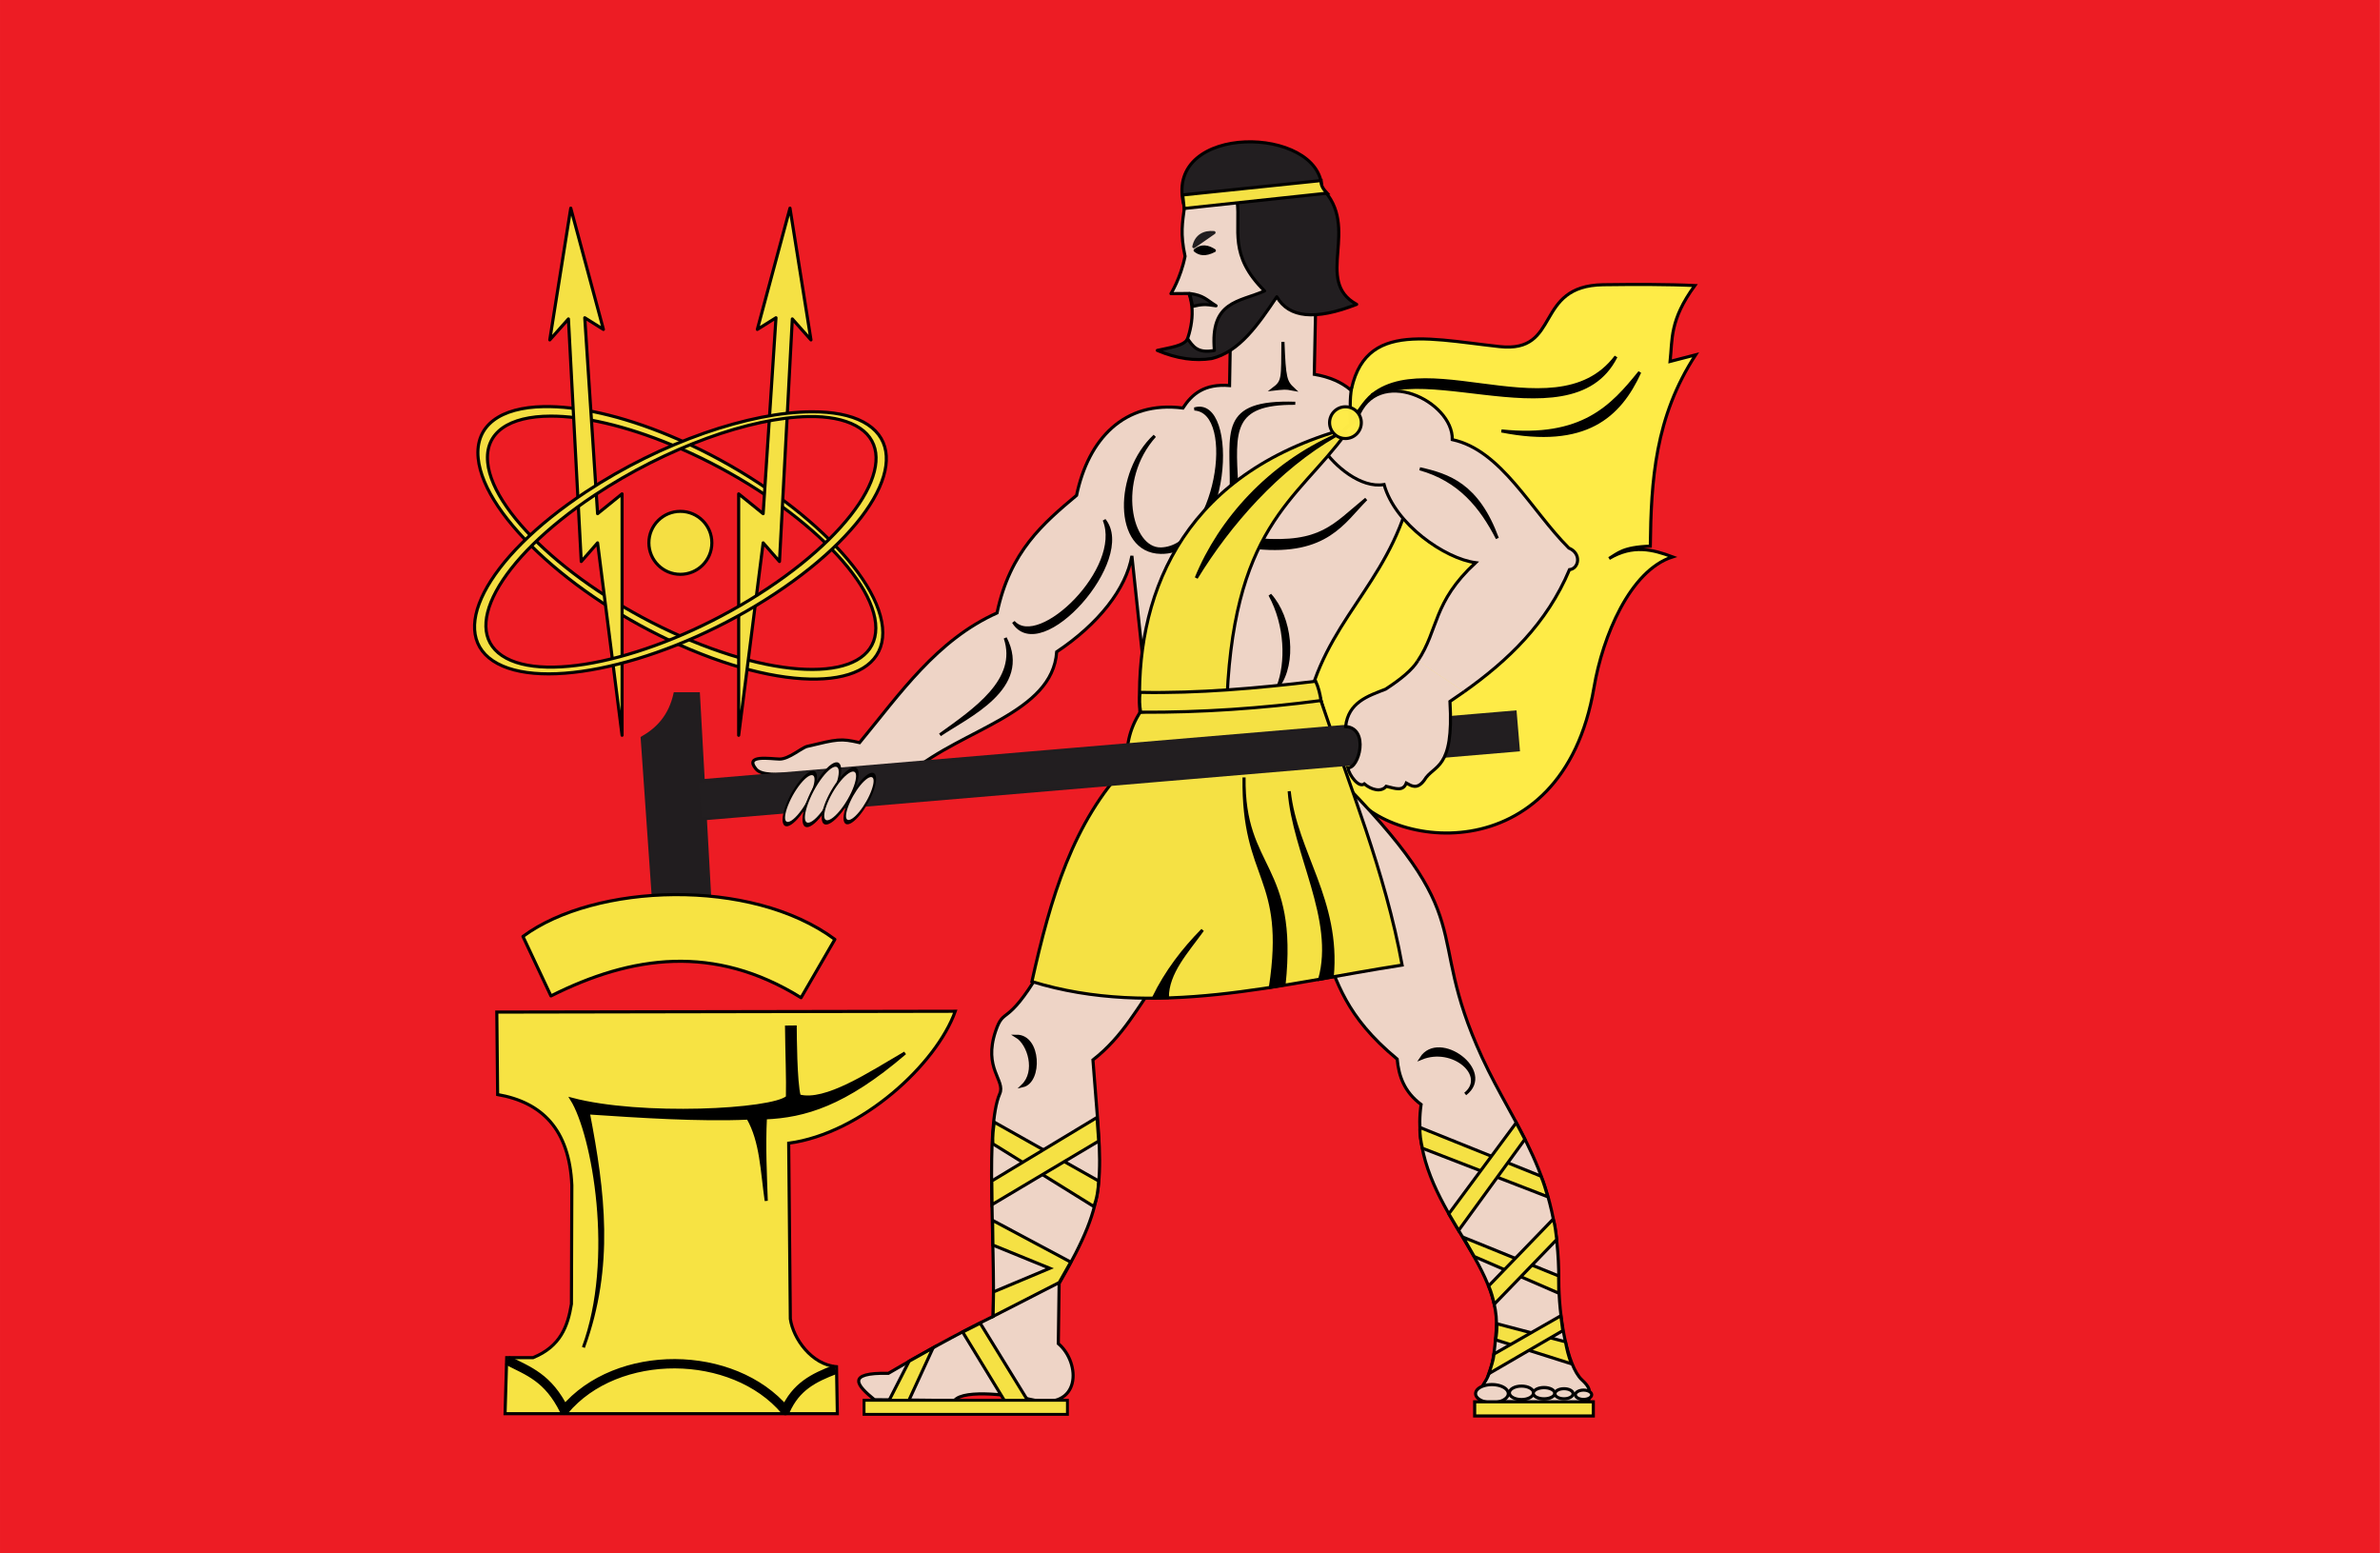 <?xml version="1.0" encoding="UTF-8" standalone="no"?>
<!-- Created with Inkscape (http://www.inkscape.org/) -->
<svg
   xmlns:svg="http://www.w3.org/2000/svg"
   xmlns="http://www.w3.org/2000/svg"
   version="1.0"
   width="602.545"
   height="393.157"
   id="svg2211">
  <defs
     id="defs2214" />
  <g
     transform="matrix(3.003,0,0,3.003,-2.695,-3.033)"
     id="g5597">
    <rect
       width="200.64"
       height="130.917"
       x="0.898"
       y="1.01"
       style="opacity:1;fill:#ed1c24;fill-opacity:1;fill-rule:nonzero;stroke:none;stroke-width:1.924;stroke-linecap:butt;stroke-linejoin:miter;stroke-miterlimit:4;stroke-dasharray:none;stroke-opacity:1"
       id="rect2527" />
    <g
       transform="matrix(0.583,0,0,0.583,-80.254,-243.045)"
       id="g9415">
      <path
         d="M 217.812,477.406 C 211.595,477.528 207.87,480.073 208.344,484.875 C 209.186,493.411 222.956,505.819 239.094,512.562 C 255.231,519.306 267.655,517.849 266.812,509.312 C 265.97,500.776 252.2,488.369 236.062,481.625 C 229.002,478.675 222.649,477.312 217.812,477.406 z M 218.812,478.781 C 223.46,478.768 229.57,480.133 236.344,482.938 C 251.826,489.347 265.034,500.903 265.812,508.719 C 266.591,516.534 254.638,517.66 239.156,511.25 C 223.674,504.84 210.498,493.316 209.719,485.5 C 209.281,481.104 212.837,478.798 218.812,478.781 z "
         style="opacity:0.99;color:#000000;fill:#f5e144;fill-opacity:1;fill-rule:nonzero;stroke:#000000;stroke-width:0.449;stroke-linecap:round;stroke-linejoin:round;marker:none;marker-start:none;marker-mid:none;marker-end:none;stroke-miterlimit:4;stroke-dasharray:none;stroke-dashoffset:0;stroke-opacity:1;visibility:visible;display:inline;overflow:visible;enable-background:accumulate"
         id="path6124" />
      <g
         id="g17846">
        <path
           d="M 229.152,524.926 L 229.152,490.022 L 225.611,492.888 L 223.756,464.561 L 226.454,466.247 L 221.732,448.711 L 218.697,467.764 L 221.395,464.729 L 223.25,499.802 L 225.611,497.104 L 229.152,524.926 z "
           style="fill:#f5e144;fill-opacity:1;fill-rule:nonzero;stroke:#000000;stroke-width:0.449;stroke-linecap:butt;stroke-linejoin:round;stroke-miterlimit:4;stroke-dasharray:none;stroke-opacity:1"
           id="path2223" />
        <path
           d="M 246.013,524.926 L 246.013,490.022 L 249.554,492.888 L 251.409,464.561 L 248.711,466.247 L 253.433,448.711 L 256.468,467.764 L 253.77,464.729 L 251.915,499.802 L 249.554,497.104 L 246.013,524.926 z "
           style="fill:#f5e144;fill-opacity:1;fill-rule:nonzero;stroke:#000000;stroke-width:0.449;stroke-linecap:butt;stroke-linejoin:round;stroke-miterlimit:4;stroke-dasharray:none;stroke-opacity:1"
           id="path2225" />
        <path
           d="M 243.821,497.272 C 243.821,499.787 241.783,501.825 239.269,501.825 C 236.754,501.825 234.716,499.787 234.716,497.272 C 234.716,494.758 236.754,492.72 239.269,492.72 C 241.783,492.72 243.821,494.758 243.821,497.272 z "
           transform="translate(-1.686,-0.169)"
           style="opacity:0.99;color:#000000;fill:#f5e144;fill-opacity:1;fill-rule:nonzero;stroke:#000000;stroke-width:0.449;stroke-linecap:round;stroke-linejoin:round;marker:none;marker-start:none;marker-mid:none;marker-end:none;stroke-miterlimit:4;stroke-dasharray:none;stroke-dashoffset:0;stroke-opacity:1;visibility:visible;display:inline;overflow:visible;enable-background:accumulate"
           id="path2227" />
        <path
           d="M 256.625,478.156 C 247.697,478.172 234.85,482.518 223.906,489.75 C 209.315,499.392 203.598,510.506 211.156,514.562 C 218.714,518.619 236.69,514.08 251.281,504.438 C 265.873,494.795 271.589,483.682 264.031,479.625 C 262.142,478.611 259.601,478.151 256.625,478.156 z M 256.094,478.844 C 258.874,478.796 261.207,479.229 262.938,480.156 C 269.861,483.865 264.168,494.403 250.219,503.688 C 236.269,512.972 219.33,517.49 212.406,513.781 C 205.482,510.073 211.176,499.534 225.125,490.25 C 235.587,483.287 247.754,478.987 256.094,478.844 z "
           style="opacity:0.99;color:#000000;fill:#f5e144;fill-opacity:1;fill-rule:nonzero;stroke:#000000;stroke-width:0.449;stroke-linecap:round;stroke-linejoin:round;marker:none;marker-start:none;marker-mid:none;marker-end:none;stroke-miterlimit:4;stroke-dasharray:none;stroke-dashoffset:0;stroke-opacity:1;visibility:visible;display:inline;overflow:visible;enable-background:accumulate"
           id="path7107" />
      </g>
      <path
         d="M 334.204,478.147 C 334.948,464.751 344.604,467.474 356.023,468.728 C 365.038,469.717 360.909,459.921 371.046,459.785 C 375.476,459.726 380.443,459.715 384.281,459.904 C 380.614,464.911 381.05,467.679 380.704,470.874 L 384.4,469.92 C 378.511,478.931 377.956,488.125 377.842,497.581 C 373.841,497.73 373.16,498.616 371.881,499.37 C 375.339,497.298 378.228,498.075 381.062,499.131 C 374.89,501.09 370.948,510.659 369.703,517.998 C 365.11,545.205 338.599,541.517 333.846,532.039 L 328.123,512.962 L 341.358,484.228 L 334.204,478.147 z "
         style="opacity:1;fill:#feeb47;fill-opacity:1;fill-rule:nonzero;stroke:#000000;stroke-width:0.449;stroke-linecap:butt;stroke-linejoin:miter;stroke-miterlimit:4;stroke-dasharray:none;stroke-opacity:1"
         id="path3236" />
      <path
         d="M 335.438,478.362 C 342.136,466.28 363.831,482.202 372.875,470.175 C 366.169,483.569 341.005,468.171 335.438,478.362 z "
         style="opacity:1;fill:#000000;fill-opacity:1;fill-rule:nonzero;stroke:#000000;stroke-width:0.449;stroke-linecap:butt;stroke-linejoin:miter;stroke-miterlimit:4;stroke-dasharray:none;stroke-opacity:1"
         id="path3233" />
      <path
         d="M 356.312,480.925 C 368.5,483.316 373.384,478.796 376.312,472.425 C 372.308,477.41 367.992,482.144 356.312,480.925 z "
         style="opacity:1;fill:#000000;fill-opacity:1;fill-rule:nonzero;stroke:#000000;stroke-width:0.449;stroke-linecap:butt;stroke-linejoin:miter;stroke-miterlimit:4;stroke-dasharray:none;stroke-opacity:1"
         id="path2260" />
      <path
         d="M 330.508,555.528 C 332.661,560.616 333.637,565.443 341.238,571.743 C 341.462,574.194 342.259,576.482 344.696,578.301 C 342.757,591.847 356.313,600.53 355.568,610.829 C 355.326,614.179 355.041,616.517 354.063,618.192 C 353.414,619.303 352.752,619.936 353.755,621.27 L 368.865,621.418 C 369.297,619.629 369.049,619.151 367.95,618.12 C 365.764,616.07 364.588,608.805 364.608,603.697 C 364.667,588.428 358.245,581.756 353.519,571.504 C 344.709,552.392 354.074,552.419 331.938,530.251 L 330.508,555.528 z "
         style="fill:#eed4c6;fill-opacity:1;fill-rule:nonzero;stroke:#000000;stroke-width:0.449;stroke-linecap:butt;stroke-linejoin:miter;stroke-miterlimit:4;stroke-dasharray:none;stroke-opacity:1"
         id="path10089" />
      <path
         d="M 344.715,571.618 C 347.3,567.605 355.363,573.505 351.079,576.789 C 354.372,574.142 349.323,569.723 344.715,571.618 z "
         style="fill:#000000;fill-opacity:1;fill-rule:nonzero;stroke:#000000;stroke-width:0.449;stroke-linecap:butt;stroke-linejoin:miter;stroke-miterlimit:4;stroke-dasharray:none;stroke-opacity:1"
         id="path3249" />
      <g
         id="g3454">
        <path
           d="M 254.006,530.518 L 271,530.237 C 278.285,524.082 291.406,521.747 292,512.862 C 298.034,508.839 302.051,503.75 302.875,498.987 L 305.125,520.112 L 328.625,519.112 C 331.968,507.115 341.07,501.806 343.625,487.862 L 337.125,478.612 C 335.848,475.845 333.836,473.519 329.25,472.737 L 329.5,460.362 L 323.625,460.362 L 317.125,467.112 L 317,474.362 C 313.373,474.068 311.562,475.591 310.25,477.612 C 301.726,476.513 296.572,482.135 294.875,490.237 C 290.068,494.281 285.255,498.314 283.375,507.237 C 274.65,511.154 269.364,518.892 263.5,525.987 C 260.725,525.355 260.329,525.48 255.933,526.528 C 255.092,526.728 253.279,528.39 251.914,528.363 C 250.614,528.338 246.746,527.68 248.526,529.809 C 249.332,530.773 251.621,530.559 254.006,530.518 z "
           style="fill:#eed4c6;fill-opacity:1;fill-rule:nonzero;stroke:#000000;stroke-width:0.449;stroke-linecap:round;stroke-linejoin:miter;stroke-miterlimit:4;stroke-opacity:1"
           id="path11035" />
        <path
           d="M 306.177,481.639 C 300.405,488.068 302.598,498.089 307.061,497.99 C 315.08,497.814 318.288,478.131 311.922,477.75 C 318.191,475.851 317.156,498.633 307.061,498.477 C 300.298,498.372 300.489,486.904 306.177,481.639 z "
           style="opacity:1;fill:#000000;fill-opacity:1;fill-rule:nonzero;stroke:#000000;stroke-width:0.449;stroke-linecap:butt;stroke-linejoin:miter;stroke-miterlimit:4;stroke-dasharray:none;stroke-opacity:1"
           id="path3261" />
        <path
           d="M 318.018,488.686 C 317.637,480.983 317.122,476.826 326.5,476.925 C 315.511,476.574 317.361,481.17 317.25,489.175 L 318.018,488.686 z "
           style="opacity:1;fill:#000000;fill-opacity:1;fill-rule:nonzero;stroke:#000000;stroke-width:0.449;stroke-linecap:butt;stroke-linejoin:miter;stroke-miterlimit:4;stroke-dasharray:none;stroke-opacity:1"
           id="path3265" />
        <path
           d="M 321.219,496.675 C 321.014,497.23 321.218,497.411 320.93,497.788 C 331.05,498.767 333.462,494.054 336.75,490.768 C 332.014,494.639 330.289,497.362 321.219,496.675 z "
           style="opacity:1;fill:#000000;fill-opacity:1;fill-rule:nonzero;stroke:#000000;stroke-width:0.449;stroke-linecap:butt;stroke-linejoin:miter;stroke-miterlimit:4;stroke-dasharray:none;stroke-opacity:1"
           id="path3263" />
        <path
           d="M 275.125,524.862 C 279.055,522.186 288.274,518.114 284.562,510.862 C 286.618,516.928 280.121,521.263 275.125,524.862 z "
           style="opacity:1;fill:#000000;fill-opacity:1;fill-rule:nonzero;stroke:#000000;stroke-width:0.449;stroke-linecap:butt;stroke-linejoin:miter;stroke-miterlimit:4;stroke-dasharray:none;stroke-opacity:1"
           id="path3251" />
        <path
           d="M 298.875,493.8 C 303.452,499.411 289.722,514.95 285.75,508.55 C 289.463,512.719 301.737,500.783 298.875,493.8 z "
           style="opacity:1;fill:#000000;fill-opacity:1;fill-rule:nonzero;stroke:#000000;stroke-width:0.449;stroke-linecap:butt;stroke-linejoin:miter;stroke-miterlimit:4;stroke-dasharray:none;stroke-opacity:1"
           id="path3253" />
        <path
           d="M 322.838,504.62 C 325.858,507.955 326.508,514.488 324.032,517.834 C 325.34,514.475 325.268,509.067 322.838,504.62 z "
           style="opacity:1;fill:#000000;fill-opacity:1;fill-rule:nonzero;stroke:#000000;stroke-width:0.449;stroke-linecap:butt;stroke-linejoin:miter;stroke-miterlimit:4;stroke-dasharray:none;stroke-opacity:1"
           id="path3257" />
        <path
           d="M 324.717,468.049 C 324.663,473.326 324.843,473.742 323.325,474.877 C 324.556,474.739 325.119,474.654 326.219,474.877 C 325.074,473.808 324.913,473.313 324.717,468.049 z "
           style="opacity:1;fill:#000000;fill-opacity:1;fill-rule:nonzero;stroke:#000000;stroke-width:0.449;stroke-linecap:butt;stroke-linejoin:miter;stroke-miterlimit:4;stroke-dasharray:none;stroke-opacity:1"
           id="path3259" />
      </g>
      <g
         id="g3275">
        <path
           d="M 310.509,448.344 C 310.169,450.945 309.859,452.331 310.562,455.675 C 309.922,458.862 308.521,461.072 308.521,461.072 L 311.125,461.05 C 312.275,464.291 311.045,467.465 310.168,469.689 L 315.312,469.737 L 318.375,463.362 L 322.75,460.737 L 319.312,446.987 L 310.509,448.344 z "
           style="opacity:1;fill:#eed5c8;fill-opacity:1;fill-rule:nonzero;stroke:#000000;stroke-width:0.449;stroke-linecap:butt;stroke-linejoin:round;stroke-miterlimit:4;stroke-dasharray:none;stroke-opacity:1"
           id="path3267" />
        <path
           d="M 311.241,461.054 C 313.27,461.324 313.599,461.923 315.048,462.831 C 313.488,462.574 312.95,462.61 311.657,462.922 L 311.241,461.054 z "
           style="opacity:1;fill:#221e20;fill-opacity:1;fill-rule:nonzero;stroke:#000000;stroke-width:0.449;stroke-linecap:butt;stroke-linejoin:round;stroke-miterlimit:4;stroke-dasharray:none;stroke-opacity:1"
           id="path5207" />
        <path
           d="M 318.097,447.699 C 318.606,451.85 316.814,455.501 322.06,460.682 C 318.391,462.303 314.152,462.111 314.809,469.282 C 312.312,469.774 311.687,468.628 310.931,467.596 C 310.441,468.643 308.308,468.87 306.547,469.282 C 309.394,470.49 311.991,470.827 314.388,470.462 C 318.407,469.517 321.13,465.549 323.83,461.526 C 325.563,464.566 329.377,464.977 335.381,462.622 C 329.111,459.196 336.047,451.543 330.343,445.802 C 330.111,436.754 307.614,436.33 310.341,448.036 L 318.097,447.699 z "
           style="opacity:1;fill:#221e20;fill-opacity:1;fill-rule:nonzero;stroke:#000000;stroke-width:0.449;stroke-linecap:butt;stroke-linejoin:round;stroke-miterlimit:4;stroke-dasharray:none;stroke-opacity:1"
           id="path7167" />
        <path
           d="M 285.407,476.87 L 305.507,476.842 C 305.435,477.658 305.854,478.208 306.289,478.749 L 285.512,478.841 L 285.407,476.87 z "
           transform="matrix(0.995,-0.102,5.5036039e-2,0.998,0,0)"
           style="fill:#f5e144;fill-opacity:1;fill-rule:nonzero;stroke:#000000;stroke-width:0.449;stroke-linecap:butt;stroke-linejoin:miter;stroke-miterlimit:4;stroke-opacity:1"
           id="rect8138" />
        <path
           d="M 312.017,454.82 C 312.954,454.057 313.88,454.249 314.801,454.848 C 313.437,455.548 312.639,455.327 312.017,454.82 z "
           style="opacity:1;fill:#000000;fill-opacity:1;fill-rule:nonzero;stroke:#000000;stroke-width:0.449;stroke-linecap:butt;stroke-linejoin:round;stroke-miterlimit:4;stroke-dasharray:none;stroke-opacity:1"
           id="path5209" />
        <path
           d="M 311.834,454.282 C 312.176,452.67 313.365,452.126 314.751,452.249 L 311.834,454.282 z "
           style="opacity:1;fill:#221e20;fill-opacity:1;fill-rule:nonzero;stroke:#221e20;stroke-width:0.449;stroke-linecap:butt;stroke-linejoin:round;stroke-miterlimit:4;stroke-dasharray:none;stroke-opacity:1"
           id="path5211" />
      </g>
      <g
         id="g3467">
        <path
           d="M 211.038,564.947 L 277.331,564.828 C 274.636,572.433 263.783,582.503 253.246,583.904 L 253.485,609.301 C 253.891,612.149 256.564,615.925 260.162,616.216 L 260.281,623.012 L 212.231,623.012 L 212.469,614.904 L 216.285,614.904 C 220.26,613.288 221.31,610.342 221.829,607.154 L 221.888,589.985 C 221.531,581.886 217.551,577.981 211.158,576.87 L 211.038,564.947 z "
           style="fill:#f7e343;fill-opacity:1;fill-rule:nonzero;stroke:#000000;stroke-width:0.449;stroke-linecap:butt;stroke-linejoin:miter;stroke-miterlimit:4;stroke-dasharray:none;stroke-opacity:1"
           id="path9110" />
        <path
           d="M 223.562,613.425 C 227.83,601.646 226.466,590.961 224.269,579.521 C 231.482,580.003 240.318,580.591 247.372,580.274 C 249.317,583.672 249.381,587.956 250,592.237 C 249.87,588.326 249.669,584.485 249.875,580.237 C 255.512,579.979 261.289,578.384 270.062,570.862 C 264.877,573.878 258.578,578.085 254.759,577.077 C 254.224,575.073 254.191,568.119 254.187,567.104 C 253.566,567.128 253.577,567.101 252.938,567.112 C 252.97,570.525 253.138,574.758 253.068,577.253 C 250.878,579.204 231.861,580.194 221.875,577.55 C 225.014,582.575 228.308,600.675 223.562,613.425 z "
           style="fill:#000000;fill-opacity:1;fill-rule:nonzero;stroke:#000000;stroke-width:0.449;stroke-linecap:butt;stroke-linejoin:miter;stroke-miterlimit:4;stroke-dasharray:none;stroke-opacity:1"
           id="path3244" />
        <path
           d="M 212.551,615.295 C 215.649,616.873 218.472,617.798 220.802,622.524 C 228.4,613.44 245.227,613.636 252.759,622.555 C 254.299,619.123 256.783,617.832 260.027,616.606"
           style="fill:none;fill-opacity:1;fill-rule:nonzero;stroke:#000000;stroke-width:1.349;stroke-linecap:butt;stroke-linejoin:round;stroke-miterlimit:4;stroke-dasharray:none;stroke-opacity:1"
           id="path5213" />
      </g>
      <path
         d="M 334.656,474.69 C 334.337,476.352 334.486,478.013 334.469,479.675 C 335.542,478.336 336.391,476.73 337.688,475.659"
         style="opacity:1;fill:#feeb47;fill-opacity:1;fill-rule:nonzero;stroke:#000000;stroke-width:0.449;stroke-linecap:round;stroke-linejoin:round;stroke-miterlimit:4;stroke-dasharray:none;stroke-opacity:1"
         id="path10062" />
      <g
         id="g3429">
        <path
           d="M 350.904,518.634 C 357.271,514.114 362.87,508.779 366.153,500.982 C 367.545,500.837 367.918,498.613 366.069,497.863 C 360.559,492.361 356.312,483.697 349.207,482.181 C 349.348,476.623 338.36,471.275 335.465,479.062 L 330.575,483.53 C 332.124,485.938 335.97,489.261 339.343,488.673 C 340.937,494.413 348.163,499.397 352.58,499.97 C 346.351,505.723 347.257,509.625 344.215,514.173"
           style="fill:#eed4c6;fill-opacity:1;fill-rule:nonzero;stroke:#000000;stroke-width:0.449;stroke-linecap:butt;stroke-linejoin:miter;stroke-miterlimit:4;stroke-dasharray:none;stroke-opacity:1"
           id="path3419" />
        <path
           d="M 344.5,486.393 C 348.643,487.325 352.845,488.655 355.719,496.456 C 353.377,491.874 350.236,487.995 344.5,486.393 z "
           style="fill:#000000;fill-opacity:1;fill-rule:nonzero;stroke:#000000;stroke-width:0.449;stroke-linecap:butt;stroke-linejoin:miter;stroke-miterlimit:4;stroke-dasharray:none;stroke-opacity:1"
           id="path3255" />
      </g>
      <g
         id="g9392">
        <path
           d="M 289.492,559.224 C 284.719,567.2 284.381,564.118 283.173,567.689 C 281.336,573.121 284.622,574.794 283.769,576.751 C 281.605,581.716 283.139,597.906 282.815,608.943 C 277.201,611.685 272.342,614.428 267.673,617.17 C 261.452,617.055 263.1,618.908 265.646,620.985 L 277.212,621.104 C 278.618,619.383 285.899,620.388 288.419,620.985 C 295.576,622.681 295.526,615.66 292.235,612.878 L 292.354,604.174 C 299.768,591.385 298.512,589.22 297.242,571.862 C 301.669,568.427 303.784,564.066 306.781,560.058 L 289.492,559.224 z "
           style="fill:#eed4c6;fill-opacity:1;fill-rule:nonzero;stroke:#000000;stroke-width:0.449;stroke-linecap:butt;stroke-linejoin:miter;stroke-miterlimit:4;stroke-dasharray:none;stroke-opacity:1"
           id="path10087" />
        <path
           d="M 286.201,568.436 C 289.547,568.43 289.721,574.991 287.085,575.595 C 289.215,573.559 288.015,569.535 286.201,568.436 z "
           style="fill:#000000;fill-opacity:1;fill-rule:nonzero;stroke:#000000;stroke-width:0.449;stroke-linecap:butt;stroke-linejoin:miter;stroke-miterlimit:4;stroke-dasharray:none;stroke-opacity:1"
           id="path3247" />
        <g
           id="g9366">
          <path
             d="M 282.765,583.987 L 297.361,593.047 C 297.809,591.993 298.032,590.586 298.061,589.356 L 282.979,580.862 C 282.836,581.832 282.703,582.945 282.765,583.987 z "
             style="fill:#f5e144;fill-opacity:1;fill-rule:nonzero;stroke:#000000;stroke-width:0.449;stroke-linecap:butt;stroke-linejoin:miter;stroke-miterlimit:4;stroke-dasharray:none;stroke-opacity:1"
             id="path6352" />
          <path
             d="M 282.617,589.362 C 283.867,588.612 297.832,580.178 297.832,580.178 L 298.075,583.597 L 282.654,592.781 L 282.617,589.362 z "
             style="fill:#f5e144;fill-opacity:1;fill-rule:nonzero;stroke:#000000;stroke-width:0.449;stroke-linecap:butt;stroke-linejoin:miter;stroke-miterlimit:4;stroke-dasharray:none;stroke-opacity:1"
             id="path6350" />
          <path
             d="M 282.731,595.057 L 294.031,601.091 L 292.367,604.046 L 282.805,608.94 L 282.868,605.399 L 291,601.987 L 282.779,598.634 L 282.731,595.057 z "
             style="fill:#f5e144;fill-opacity:1;fill-rule:nonzero;stroke:#000000;stroke-width:0.449;stroke-linecap:butt;stroke-linejoin:miter;stroke-miterlimit:4;stroke-dasharray:none;stroke-opacity:1"
             id="path6354" />
          <path
             d="M 278.406,611.206 L 284.75,621.612 L 288.125,621.612 L 280.938,609.925 L 278.406,611.206 z "
             style="fill:#f5e144;fill-opacity:1;fill-rule:nonzero;stroke:#000000;stroke-width:0.449;stroke-linecap:butt;stroke-linejoin:miter;stroke-miterlimit:4;stroke-dasharray:none;stroke-opacity:1"
             id="path6356" />
          <path
             d="M 270.656,615.425 L 274.125,613.487 L 270.5,621.362 L 267.625,621.362 L 270.656,615.425 z "
             style="fill:#f5e144;fill-opacity:1;fill-rule:nonzero;stroke:#000000;stroke-width:0.449;stroke-linecap:butt;stroke-linejoin:miter;stroke-miterlimit:4;stroke-dasharray:none;stroke-opacity:1"
             id="path6358" />
          <path
             d="M 264.145,621.073 L 293.553,621.073 L 293.553,623.106 L 264.145,623.106 L 264.145,621.073 z "
             style="fill:#f5e144;fill-opacity:1;fill-rule:nonzero;stroke:#000000;stroke-width:0.416;stroke-linecap:butt;stroke-linejoin:miter;stroke-miterlimit:4;stroke-opacity:1"
             id="rect6360" />
        </g>
      </g>
      <g
         id="g3321">
        <g
           id="g3293">
          <path
             d="M 332.773,480.889 C 309.615,487.792 303.252,505.246 304.038,521.785 L 316.558,521.785 C 317.19,494.746 326.686,491.075 333.846,481.247 L 332.773,480.889 z "
             style="opacity:1;fill:#f5e144;fill-opacity:1;fill-rule:nonzero;stroke:#000000;stroke-width:0.449;stroke-linecap:butt;stroke-linejoin:miter;stroke-miterlimit:4;stroke-dasharray:none;stroke-opacity:1"
             id="path9112" />
          <path
             d="M 312.188,502.175 C 315.629,493.757 322.75,485.842 332.344,481.581 C 323.969,486.354 316.928,494.428 312.188,502.175 z "
             style="opacity:1;fill:#000000;fill-opacity:1;fill-rule:nonzero;stroke:#000000;stroke-width:0.449;stroke-linecap:butt;stroke-linejoin:miter;stroke-miterlimit:4;stroke-dasharray:none;stroke-opacity:1"
             id="path3235" />
        </g>
        <g
           id="g3287">
          <path
             d="M 288.419,560.535 C 306.071,565.979 324.444,560.853 341.954,558.151 C 339.521,544.761 334.301,532.1 330.102,519.594 L 304.086,521.572 C 302.478,524.036 301.966,526.713 302.25,529.178 C 294.356,537.462 291.119,548.397 288.419,560.535 z "
             style="opacity:1;fill:#f5e144;fill-opacity:1;fill-rule:nonzero;stroke:#000000;stroke-width:0.449;stroke-linecap:butt;stroke-linejoin:miter;stroke-miterlimit:4;stroke-dasharray:none;stroke-opacity:1"
             id="path9114" />
          <path
             d="M 306,562.893 C 307.863,559.075 310.316,555.901 313.094,553.081 C 310.832,556.225 307.975,559.245 308,562.862 L 306,562.893 z "
             style="opacity:1;fill:#000000;fill-opacity:1;fill-rule:nonzero;stroke:#000000;stroke-width:0.449;stroke-linecap:butt;stroke-linejoin:miter;stroke-miterlimit:4;stroke-dasharray:none;stroke-opacity:1"
             id="path3237" />
          <path
             d="M 330.042,560.194 C 332.461,551.518 326.304,542.002 325.623,533.014 C 326.563,541.867 332.883,548.77 331.844,559.862 L 330.042,560.194 z "
             style="opacity:1;fill:#000000;fill-opacity:1;fill-rule:nonzero;stroke:#000000;stroke-width:0.449;stroke-linecap:butt;stroke-linejoin:miter;stroke-miterlimit:4;stroke-dasharray:none;stroke-opacity:1"
             id="path3239" />
          <path
             d="M 322.906,561.362 C 325.384,545.151 318.905,546.077 319.094,531.018 C 318.908,544.588 326.734,543.372 324.875,561.018 L 322.906,561.362 z "
             style="opacity:1;fill:#000000;fill-opacity:1;fill-rule:nonzero;stroke:#000000;stroke-width:0.449;stroke-linecap:butt;stroke-linejoin:miter;stroke-miterlimit:4;stroke-dasharray:none;stroke-opacity:1"
             id="path3242" />
        </g>
        <path
           d="M 304.674,538.657 C 313.127,539.373 321.659,539.174 330.112,538.72 C 330.502,539.592 330.735,540.551 330.889,541.555 C 322.289,542.116 313.587,542.166 304.751,541.535 C 304.589,540.566 304.541,539.606 304.674,538.657 z "
           transform="matrix(0.998,-6.5436463e-2,0,1,0,0)"
           style="fill:#f5e144;fill-opacity:1;fill-rule:nonzero;stroke:#000000;stroke-width:0.449;stroke-linecap:butt;stroke-linejoin:miter;stroke-miterlimit:4;stroke-opacity:1"
           id="rect3238" />
        <path
           d="M 336.112,479.965 C 336.112,481.233 335.084,482.26 333.816,482.26 C 332.549,482.26 331.521,481.233 331.521,479.965 C 331.521,478.697 332.549,477.67 333.816,477.67 C 335.084,477.67 336.112,478.697 336.112,479.965 L 336.112,479.965 z "
           transform="translate(-5.9615385e-2,-0.238)"
           style="opacity:0.99;color:#000000;fill:#feeb47;fill-opacity:1;fill-rule:nonzero;stroke:#000000;stroke-width:0.449;stroke-linecap:round;stroke-linejoin:round;marker:none;marker-start:none;marker-mid:none;marker-end:none;stroke-miterlimit:4;stroke-dasharray:none;stroke-dashoffset:0;stroke-opacity:1;visibility:visible;display:inline;overflow:visible;enable-background:accumulate"
           id="path9116" />
      </g>
      <g
         id="g3333">
        <g
           id="g3283">
          <path
             d="M 241.875,549.3 L 240.188,518.925 L 236.812,518.925 C 236.082,522.187 234.286,524.029 232.062,525.3 L 233.75,549.487 L 241.875,549.3 z "
             style="opacity:1;fill:#211d1f;fill-opacity:1;fill-rule:nonzero;stroke:#211d1f;stroke-width:0.449;stroke-linecap:butt;stroke-linejoin:miter;stroke-miterlimit:4;stroke-dasharray:none;stroke-opacity:1"
             id="path3246" />
          <path
             d="M 194.497,550.126 L 313.247,550.126 L 313.247,555.626 L 194.497,555.626 L 194.497,550.126 z "
             transform="matrix(0.996,-8.415797e-2,8.415797e-2,0.996,0,0)"
             style="fill:#221e20;fill-opacity:1;fill-rule:nonzero;stroke:#211d1f;stroke-width:0.449;stroke-linecap:butt;stroke-linejoin:miter;stroke-miterlimit:4;stroke-opacity:1"
             id="rect3243" />
        </g>
        <path
           d="M 214.819,554.012 L 218.866,562.612 C 230.532,556.746 242.472,555.065 255.034,562.865 L 259.924,554.434 C 247.808,545.423 225.166,546.333 214.819,554.012 z "
           style="opacity:1;fill:#f7e343;fill-opacity:1;fill-rule:nonzero;stroke:#000000;stroke-width:0.449;stroke-linecap:butt;stroke-linejoin:round;stroke-miterlimit:4;stroke-dasharray:none;stroke-opacity:1"
           id="path7165" />
      </g>
      <path
         d="M 263.381,539.551 C 263.382,540.233 262.735,540.863 261.683,541.204 C 260.631,541.546 259.334,541.546 258.283,541.204 C 257.231,540.863 256.583,540.233 256.585,539.551 C 256.583,538.869 257.231,538.238 258.283,537.897 C 259.334,537.556 260.631,537.556 261.683,537.897 C 262.735,538.238 263.382,538.869 263.381,539.551 L 263.381,539.551 z "
         transform="matrix(0.66,-0.994,0.295,0.789,-75.906,366.788)"
         style="opacity:0.99;color:#000000;fill:#eed4c6;fill-opacity:1;fill-rule:nonzero;stroke:#000000;stroke-width:0.498;stroke-linecap:round;stroke-linejoin:round;marker:none;marker-start:none;marker-mid:none;marker-end:none;stroke-miterlimit:4;stroke-dasharray:none;stroke-dashoffset:0;stroke-opacity:1;visibility:visible;display:inline;overflow:visible;enable-background:accumulate"
         id="path2238" />
      <path
         d="M 263.381,539.551 C 263.382,540.233 262.735,540.863 261.683,541.204 C 260.631,541.546 259.334,541.546 258.283,541.204 C 257.231,540.863 256.583,540.233 256.585,539.551 C 256.583,538.869 257.231,538.238 258.283,537.897 C 259.334,537.556 260.631,537.556 261.683,537.897 C 262.735,538.238 263.382,538.869 263.381,539.551 L 263.381,539.551 z "
         transform="matrix(0.749,-1.174,0.335,0.932,-117.438,335.877)"
         style="opacity:0.99;color:#000000;fill:#eed4c6;fill-opacity:1;fill-rule:nonzero;stroke:#000000;stroke-width:0.43;stroke-linecap:round;stroke-linejoin:round;marker:none;marker-start:none;marker-mid:none;marker-end:none;stroke-miterlimit:4;stroke-dasharray:none;stroke-dashoffset:0;stroke-opacity:1;visibility:visible;display:inline;overflow:visible;enable-background:accumulate"
         id="path3212" />
      <path
         d="M 263.381,539.551 C 263.382,540.233 262.735,540.863 261.683,541.204 C 260.631,541.546 259.334,541.546 258.283,541.204 C 257.231,540.863 256.583,540.233 256.585,539.551 C 256.583,538.869 257.231,538.238 258.283,537.897 C 259.334,537.556 260.631,537.556 261.683,537.897 C 262.735,538.238 263.382,538.869 263.381,539.551 L 263.381,539.551 z "
         transform="matrix(0.71,-1.03,0.317,0.817,-94.937,360.663)"
         style="opacity:0.99;color:#000000;fill:#eed4c6;fill-opacity:1;fill-rule:nonzero;stroke:#000000;stroke-width:0.471;stroke-linecap:round;stroke-linejoin:round;marker:none;marker-start:none;marker-mid:none;marker-end:none;stroke-miterlimit:4;stroke-dasharray:none;stroke-dashoffset:0;stroke-opacity:1;visibility:visible;display:inline;overflow:visible;enable-background:accumulate"
         id="path3214" />
      <path
         d="M 263.381,539.551 C 263.382,540.233 262.735,540.863 261.683,541.204 C 260.631,541.546 259.334,541.546 258.283,541.204 C 257.231,540.863 256.583,540.233 256.585,539.551 C 256.583,538.869 257.231,538.238 258.283,537.897 C 259.334,537.556 260.631,537.556 261.683,537.897 C 262.735,538.238 263.382,538.869 263.381,539.551 L 263.381,539.551 z "
         transform="matrix(0.621,-0.918,0.277,0.728,-47.374,379.942)"
         style="opacity:0.99;color:#000000;fill:#eed4c6;fill-opacity:1;fill-rule:nonzero;stroke:#000000;stroke-width:0.534;stroke-linecap:round;stroke-linejoin:round;marker:none;marker-start:none;marker-mid:none;marker-end:none;stroke-miterlimit:4;stroke-dasharray:none;stroke-dashoffset:0;stroke-opacity:1;visibility:visible;display:inline;overflow:visible;enable-background:accumulate"
         id="path3216" />
      <path
         d="M 344.228,514.152 C 343.404,515.476 341.78,516.815 339.565,518.258 C 336.964,519.265 334.182,520.165 333.779,523.661 C 337.273,523.906 335.704,529.826 334.097,529.62 C 334.321,530.751 335.71,532.578 336.484,531.953 C 337.503,532.815 338.939,533.197 339.649,532.303 C 341.03,532.633 342.073,533.074 342.557,531.835 C 343.296,532.245 344.123,532.817 345.149,531.429 C 346.532,529.084 349.472,530.094 348.87,520.036 C 349.546,519.582 350.585,518.86 350.92,518.622"
         style="fill:#eed4c6;fill-opacity:1;fill-rule:nonzero;stroke:#000000;stroke-width:0.449;stroke-linecap:butt;stroke-linejoin:miter;stroke-miterlimit:4;stroke-dasharray:none;stroke-opacity:1"
         id="path3234" />
      <path
         d="M 344.885,584.63 L 363.019,591.652 C 362.772,590.792 362.376,589.429 362.022,588.667 L 344.539,581.63 C 344.475,582.63 344.659,583.63 344.885,584.63 z "
         style="fill:#f5e144;fill-opacity:1;fill-rule:nonzero;stroke:#000000;stroke-width:0.449;stroke-linecap:butt;stroke-linejoin:miter;stroke-miterlimit:4;stroke-dasharray:none;stroke-opacity:1"
         id="path7393" />
      <path
         d="M 348.702,594.114 L 358.451,580.946 L 359.706,583.332 L 350.124,596.505 L 348.702,594.114 z "
         style="fill:#f5e144;fill-opacity:1;fill-rule:nonzero;stroke:#000000;stroke-width:0.449;stroke-linecap:butt;stroke-linejoin:miter;stroke-miterlimit:4;stroke-dasharray:none;stroke-opacity:1"
         id="path7391" />
      <path
         d="M 350.776,597.493 L 364.584,603.093 L 364.608,605.591 L 352.379,600.288 L 350.776,597.493 z "
         style="fill:#f5e144;fill-opacity:1;fill-rule:nonzero;stroke:#000000;stroke-width:0.449;stroke-linecap:butt;stroke-linejoin:miter;stroke-miterlimit:4;stroke-dasharray:none;stroke-opacity:1"
         id="path7395" />
      <path
         d="M 354.469,604.536 L 363.797,594.88 C 364.113,595.831 364.161,596.752 364.313,597.828 L 355.278,607.18 C 355.032,606.153 354.89,605.563 354.469,604.536 z "
         style="fill:#f5e144;fill-opacity:1;fill-rule:nonzero;stroke:#000000;stroke-width:0.449;stroke-linecap:butt;stroke-linejoin:miter;stroke-miterlimit:4;stroke-dasharray:none;stroke-opacity:1"
         id="path7397" />
      <path
         d="M 355.663,610.005 L 365.57,612.615 C 365.796,613.746 365.954,614.516 366.438,615.799 L 355.467,612.329 C 355.608,611.695 355.663,610.824 355.663,610.005 z "
         style="fill:#f5e144;fill-opacity:1;fill-rule:nonzero;stroke:#000000;stroke-width:0.449;stroke-linecap:butt;stroke-linejoin:miter;stroke-miterlimit:4;stroke-dasharray:none;stroke-opacity:1"
         id="path7401" />
      <path
         d="M 355.242,614.38 L 364.905,608.849 L 365.187,611.005 L 354.479,617.233 C 354.827,616.191 355.137,615.373 355.242,614.38 z "
         style="fill:#f5e144;fill-opacity:1;fill-rule:nonzero;stroke:#000000;stroke-width:0.449;stroke-linecap:butt;stroke-linejoin:miter;stroke-miterlimit:4;stroke-dasharray:none;stroke-opacity:1"
         id="path7399" />
      <path
         d="M 358.061,620.011 C 358.062,620.437 357.633,620.832 356.935,621.046 C 356.237,621.259 355.377,621.259 354.679,621.046 C 353.981,620.832 353.552,620.437 353.553,620.011 C 353.552,619.584 353.981,619.189 354.679,618.976 C 355.377,618.762 356.237,618.762 356.935,618.976 C 357.633,619.189 358.062,619.584 358.061,620.011 L 358.061,620.011 z "
         transform="matrix(1.049,0,0,1.093,-18.303,-57.563)"
         style="opacity:1;fill:#eed4c6;fill-opacity:1;fill-rule:nonzero;stroke:#000000;stroke-width:0.419;stroke-linecap:butt;stroke-linejoin:miter;stroke-miterlimit:4;stroke-dasharray:none;stroke-opacity:1"
         id="path9403" />
      <path
         d="M 361.818,620.386 C 361.818,620.887 361.086,621.292 360.183,621.292 C 359.279,621.292 358.547,620.887 358.547,620.386 C 358.547,619.886 359.279,619.48 360.183,619.48 C 361.086,619.48 361.818,619.886 361.818,620.386 L 361.818,620.386 z "
         transform="matrix(1.068,0,0,1.073,-25.464,-45.681)"
         style="opacity:1;fill:#eed4c6;fill-opacity:1;fill-rule:nonzero;stroke:#000000;stroke-width:0.419;stroke-linecap:butt;stroke-linejoin:miter;stroke-miterlimit:4;stroke-dasharray:none;stroke-opacity:1"
         id="path9405" />
      <path
         d="M 365,620.364 C 365,620.755 364.337,621.071 363.519,621.071 C 362.702,621.071 362.039,620.755 362.039,620.364 C 362.039,619.974 362.702,619.657 363.519,619.657 C 364.337,619.657 365,619.974 365,620.364 z "
         transform="matrix(1.045,0,0,1.156,-17.404,-97.087)"
         style="opacity:1;fill:#eed4c6;fill-opacity:1;fill-rule:nonzero;stroke:#000000;stroke-width:0.409;stroke-linecap:butt;stroke-linejoin:miter;stroke-miterlimit:4;stroke-dasharray:none;stroke-opacity:1"
         id="path9407" />
      <rect
         width="17.158"
         height="2.048"
         x="352.442"
         y="621.291"
         style="opacity:1;fill:#f5e144;fill-opacity:1;fill-rule:nonzero;stroke:#000000;stroke-width:0.449;stroke-linecap:butt;stroke-linejoin:miter;stroke-miterlimit:4;stroke-dasharray:none;stroke-opacity:1"
         id="rect9355" />
      <path
         d="M 368.358,620.408 C 368.358,620.872 367.696,621.248 366.878,621.248 C 366.06,621.248 365.397,620.872 365.397,620.408 C 365.397,619.945 366.06,619.569 366.878,619.569 C 367.696,619.569 368.358,619.945 368.358,620.408 L 368.358,620.408 z "
         transform="matrix(0.888,0,0,0.868,39.577,81.611)"
         style="opacity:1;fill:#eed4c6;fill-opacity:1;fill-rule:nonzero;stroke:#000000;stroke-width:0.511;stroke-linecap:butt;stroke-linejoin:miter;stroke-miterlimit:4;stroke-dasharray:none;stroke-opacity:1"
         id="path9409" />
      <path
         d="M 371.319,620.585 C 371.32,620.854 371.072,621.103 370.668,621.237 C 370.265,621.372 369.767,621.372 369.363,621.237 C 368.959,621.103 368.711,620.854 368.712,620.585 C 368.711,620.316 368.959,620.068 369.363,619.933 C 369.767,619.798 370.265,619.798 370.668,619.933 C 371.072,620.068 371.32,620.316 371.319,620.585 L 371.319,620.585 z "
         transform="matrix(0.907,0,0,0.897,32.582,63.608)"
         style="opacity:1;fill:#eed4c6;fill-opacity:1;fill-rule:nonzero;stroke:#000000;stroke-width:0.498;stroke-linecap:butt;stroke-linejoin:miter;stroke-miterlimit:4;stroke-dasharray:none;stroke-opacity:1"
         id="path9411" />
    </g>
  </g>
</svg>
